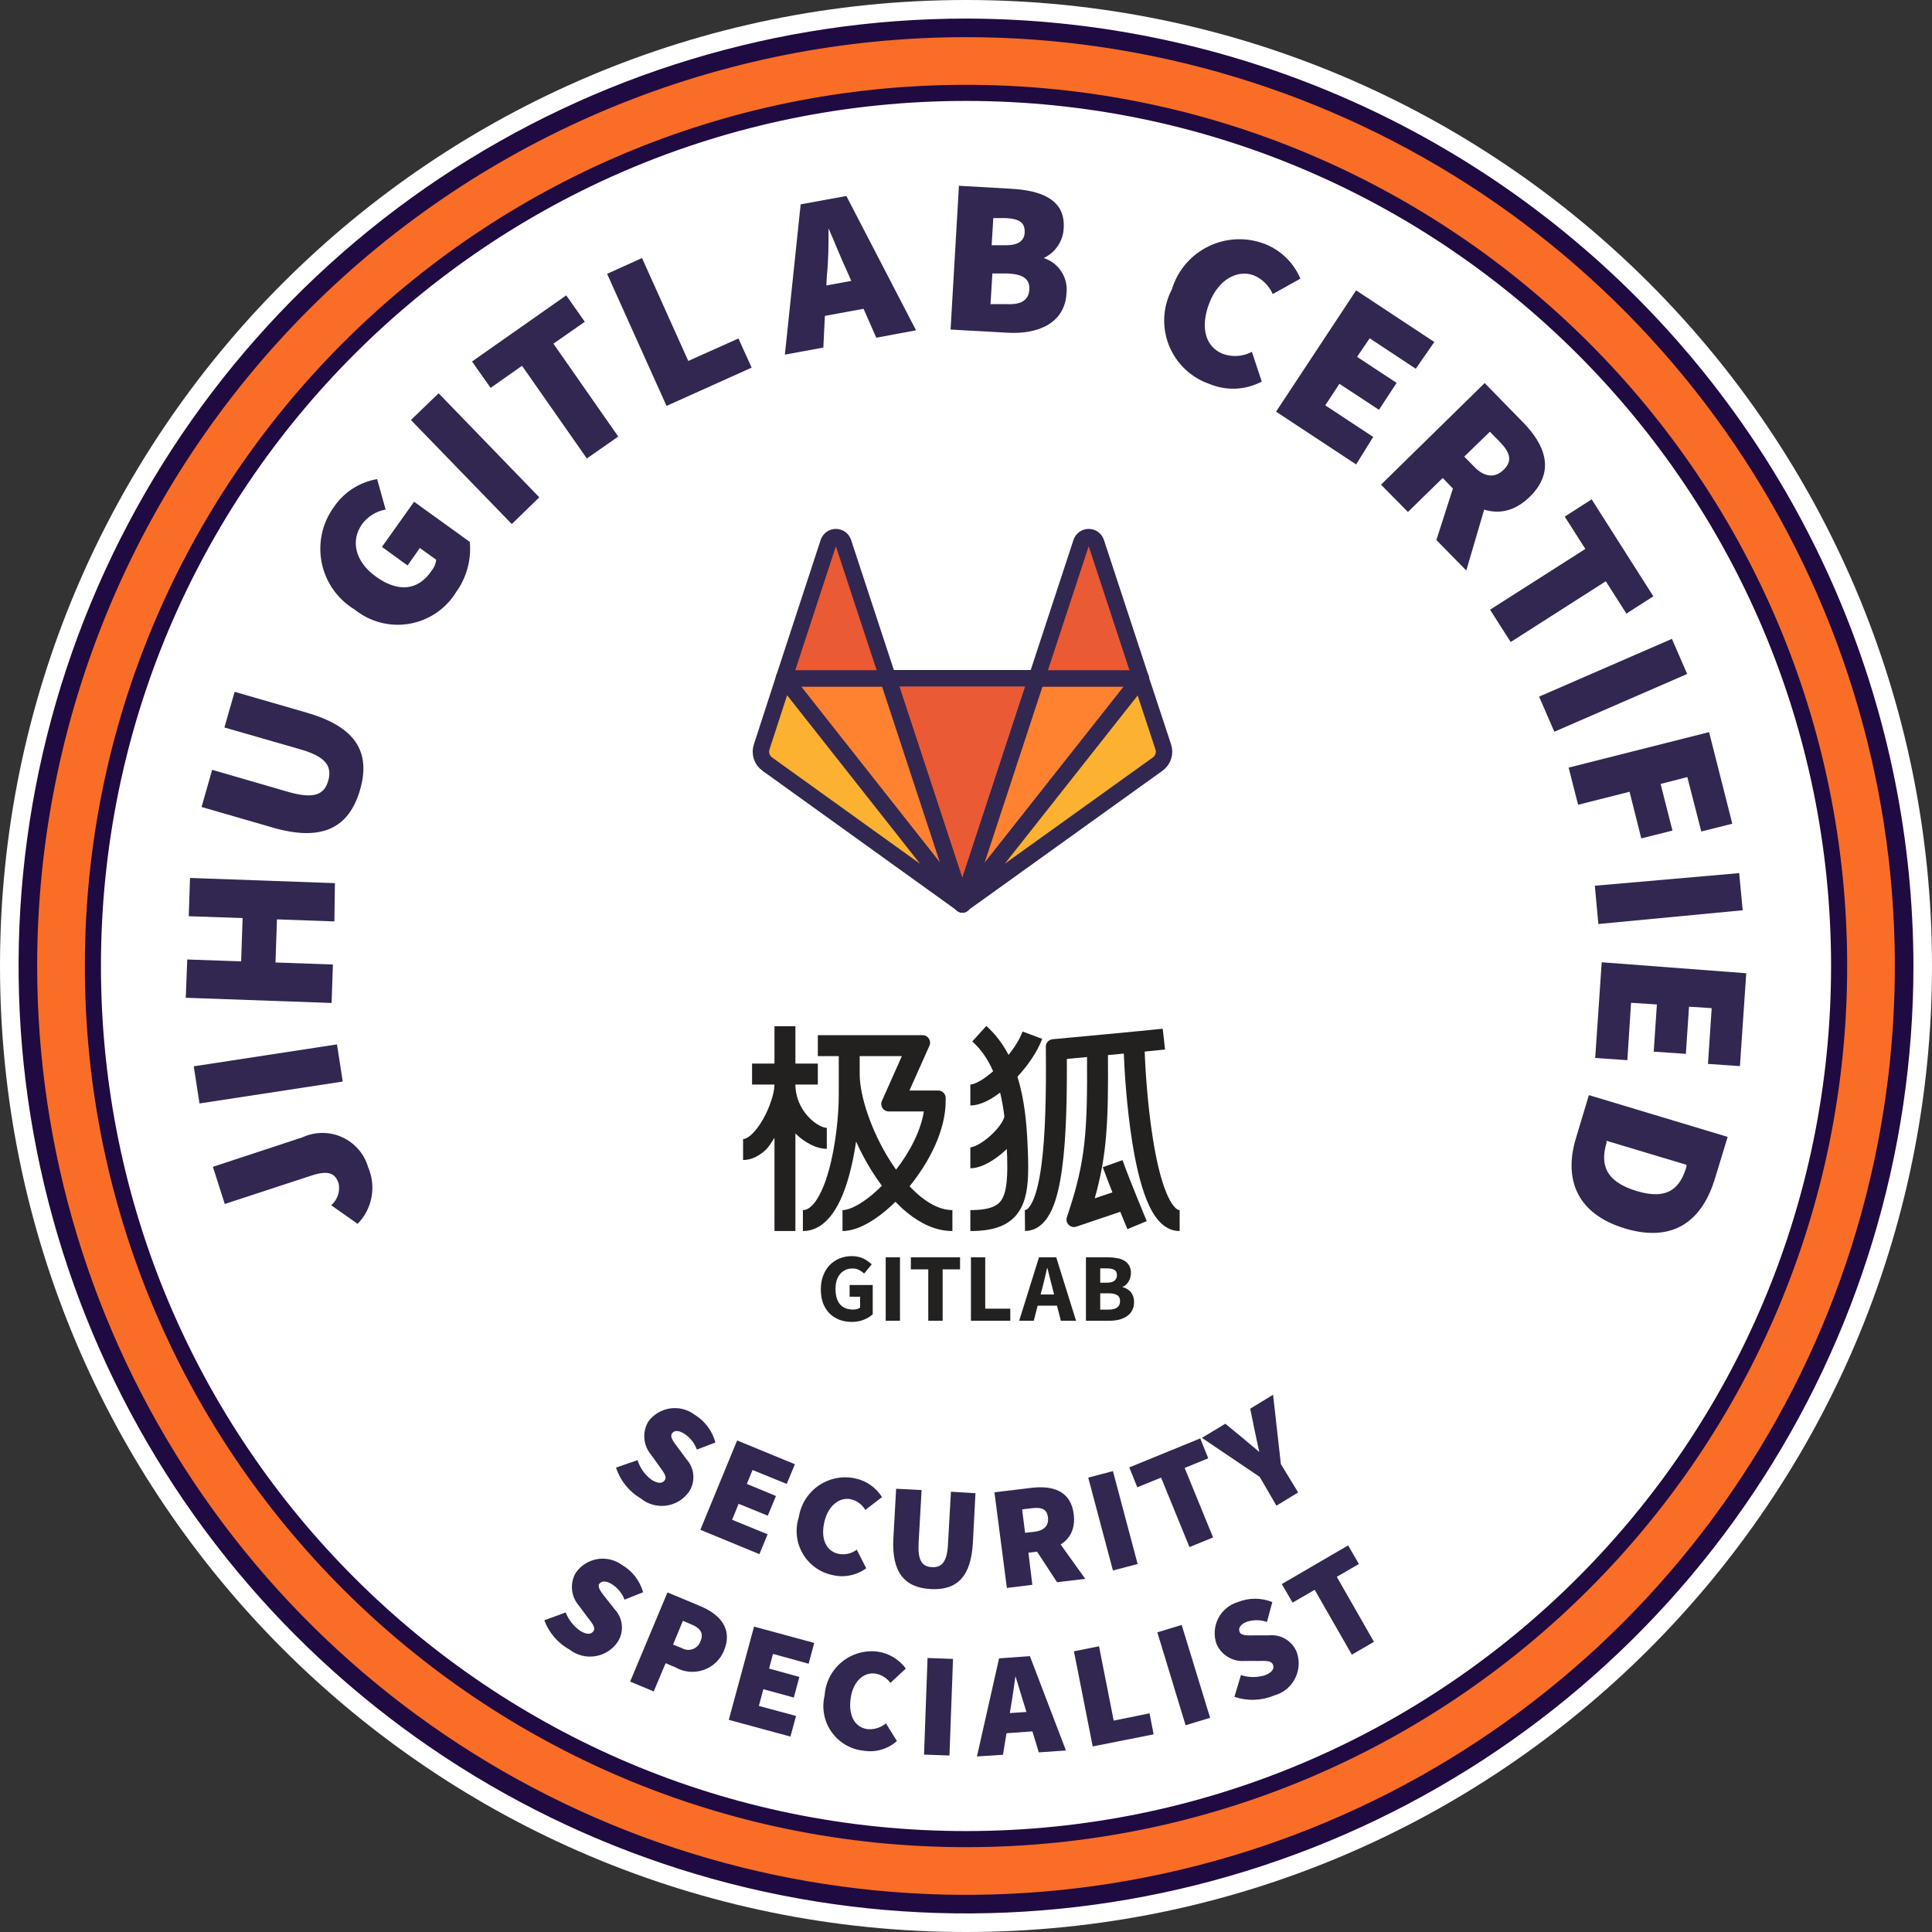 <svg xmlns="http://www.w3.org/2000/svg" width="120" height="120" viewBox="0 0 120 120" fill="none"><rect x="0" y="0" width="120" height="120" fill="#333333" stroke="none"/><path d="M60 120C93.137 120 120 93.137 120 60C120 26.863 93.137 0 60 0C26.863 0 0 26.863 0 60C0 93.137 26.863 120 60 120Z" fill="white"></path><path d="M60 118.269C92.181 118.269 118.269 92.181 118.269 60C118.269 27.819 92.181 1.731 60 1.731C27.819 1.731 1.73 27.819 1.73 60C1.73 92.181 27.819 118.269 60 118.269Z" fill="#FA6D26"></path><path d="M60.001 2.308C71.411 2.308 82.565 5.691 92.053 12.031C101.54 18.37 108.935 27.38 113.301 37.922C117.668 48.464 118.81 60.064 116.584 71.255C114.358 82.446 108.864 92.726 100.795 100.795C92.727 108.863 82.447 114.358 71.256 116.584C60.065 118.81 48.465 117.667 37.923 113.301C27.381 108.934 18.37 101.54 12.031 92.052C5.692 82.565 2.308 71.41 2.308 60C2.308 44.699 8.386 30.025 19.206 19.205C30.025 8.386 44.7 2.308 60.001 2.308V2.308ZM60.001 1.154C48.362 1.154 36.984 4.605 27.307 11.071C17.63 17.537 10.088 26.728 5.634 37.48C1.18 48.233 0.014 60.065 2.285 71.48C4.556 82.895 10.16 93.381 18.39 101.61C26.62 109.84 37.105 115.445 48.52 117.715C59.935 119.986 71.767 118.821 82.52 114.367C93.273 109.913 102.463 102.37 108.929 92.693C115.395 83.016 118.847 71.639 118.847 60C118.828 44.399 112.623 29.442 101.591 18.41C90.559 7.378 75.602 1.172 60.001 1.154V1.154Z" fill="#200A42"></path><path d="M60 114.231C89.951 114.231 114.231 89.951 114.231 60C114.231 30.049 89.951 5.769 60 5.769C30.049 5.769 5.77 30.049 5.77 60C5.77 89.951 30.049 114.231 60 114.231Z" fill="white" stroke="#200A42" stroke-miterlimit="10"></path><path d="M33.808 100.638L35.135 100.154C35.32 100.622 35.641 101.024 36.058 101.308C36.473 101.55 36.727 101.515 36.865 101.308C37.004 101.1 36.796 100.823 36.45 100.396L35.965 99.739C35.721 99.463 35.569 99.118 35.531 98.751C35.494 98.384 35.573 98.015 35.758 97.696C35.911 97.472 36.108 97.28 36.337 97.133C36.565 96.986 36.821 96.886 37.089 96.84C37.357 96.794 37.632 96.802 37.897 96.864C38.161 96.925 38.411 97.04 38.631 97.2C39.273 97.573 39.744 98.181 39.946 98.896L38.792 99.358C38.635 98.949 38.347 98.605 37.973 98.377C37.638 98.181 37.361 98.181 37.223 98.377C37.085 98.573 37.327 98.885 37.696 99.346L38.181 99.958C38.431 100.224 38.586 100.565 38.621 100.928C38.657 101.291 38.571 101.656 38.377 101.965C38.219 102.203 38.014 102.406 37.775 102.561C37.535 102.716 37.266 102.82 36.985 102.867C36.703 102.913 36.415 102.901 36.139 102.832C35.862 102.762 35.603 102.636 35.377 102.462C34.653 102.061 34.096 101.414 33.808 100.638V100.638Z" fill="#322750"></path><path d="M41.458 98.908L43.477 99.75C44.689 100.258 45.542 101.135 44.966 102.531C44.85 102.81 44.676 103.061 44.456 103.268C44.235 103.475 43.973 103.632 43.687 103.729C43.401 103.826 43.097 103.861 42.796 103.832C42.495 103.802 42.204 103.709 41.943 103.558L41.343 103.304L40.604 105.058L39.139 104.446L41.458 98.908ZM42.358 102.369C42.46 102.428 42.575 102.464 42.692 102.473C42.81 102.483 42.928 102.466 43.039 102.424C43.149 102.382 43.249 102.316 43.331 102.231C43.413 102.145 43.474 102.043 43.512 101.931C43.719 101.446 43.512 101.123 42.912 100.881L42.416 100.673L41.804 102.15L42.358 102.369Z" fill="#322750"></path><path d="M46.835 101.031L50.573 102.046L50.227 103.338L48.012 102.727L47.77 103.638L49.65 104.158L49.304 105.438L47.412 104.919L47.135 105.958L49.443 106.581L49.096 107.862L45.266 106.823L46.835 101.031Z" fill="#322750"></path><path d="M51.219 105.312C51.244 104.91 51.352 104.518 51.535 104.16C51.718 103.802 51.972 103.485 52.283 103.23C52.594 102.974 52.954 102.786 53.34 102.675C53.727 102.565 54.132 102.535 54.531 102.588C54.874 102.64 55.204 102.76 55.501 102.94C55.798 103.121 56.057 103.358 56.262 103.638L55.304 104.527C55.079 104.221 54.744 104.014 54.369 103.95C53.677 103.846 52.985 104.4 52.835 105.485C52.685 106.569 53.1 107.285 53.873 107.4C54.29 107.438 54.705 107.31 55.027 107.042L55.708 108.138C55.429 108.388 55.097 108.571 54.738 108.675C54.378 108.779 54 108.801 53.631 108.738C53.236 108.697 52.855 108.572 52.512 108.371C52.17 108.17 51.875 107.898 51.646 107.573C51.418 107.248 51.261 106.879 51.188 106.489C51.114 106.098 51.125 105.697 51.219 105.312Z" fill="#322750"></path><path d="M57.612 102.981L59.193 103.038L58.973 109.038L57.393 108.981L57.612 102.981Z" fill="#322750"></path><path d="M62.054 103.004L63.969 102.865L66.208 108.727L64.523 108.842L63.646 105.981C63.461 105.427 63.265 104.7 63.069 104.112C62.988 104.723 62.885 105.45 62.781 106.038L62.296 108.992L60.681 109.096L62.054 103.004ZM61.777 106.465L64.708 106.269L64.788 107.492L61.858 107.7L61.777 106.465Z" fill="#322750"></path><path d="M66.704 102.565L68.262 102.254L69.173 106.869L71.4 106.419L71.654 107.723L67.87 108.473L66.704 102.565Z" fill="#322750"></path><path d="M71.885 101.388L73.396 100.927L75.162 106.696L73.639 107.158L71.885 101.388Z" fill="#322750"></path><path d="M76.673 105.392L77.076 104.042C77.571 104.205 78.105 104.205 78.6 104.042C79.038 103.858 79.165 103.627 79.061 103.385C78.957 103.142 78.634 103.154 78.092 103.165H77.307C76.939 103.194 76.572 103.105 76.257 102.913C75.942 102.72 75.696 102.433 75.553 102.092C75.466 101.836 75.431 101.564 75.451 101.294C75.47 101.023 75.544 100.76 75.668 100.518C75.792 100.277 75.963 100.063 76.171 99.89C76.38 99.716 76.621 99.586 76.88 99.508C77.569 99.231 78.338 99.231 79.026 99.508L78.692 100.742C78.277 100.597 77.826 100.597 77.411 100.742C77.053 100.892 76.892 101.123 76.996 101.365C77.1 101.608 77.457 101.585 78.046 101.573H78.83C79.193 101.538 79.558 101.623 79.868 101.815C80.179 102.007 80.418 102.294 80.55 102.635C80.643 102.903 80.681 103.188 80.659 103.472C80.638 103.755 80.558 104.032 80.424 104.283C80.291 104.534 80.108 104.755 79.885 104.932C79.662 105.109 79.405 105.238 79.13 105.312C78.349 105.638 77.474 105.667 76.673 105.392V105.392Z" fill="#322750"></path><path d="M81.657 98.746L80.284 99.542L79.615 98.388L83.734 95.989L84.404 97.142L83.031 97.939L85.338 101.977L83.965 102.773L81.657 98.746Z" fill="#322750"></path><path d="M38.262 91.154L39.6 90.692C39.755 91.189 40.067 91.622 40.489 91.927C40.904 92.169 41.158 92.146 41.296 91.927C41.435 91.708 41.227 91.454 40.904 91.004L40.431 90.346C40.194 90.063 40.051 89.713 40.022 89.345C39.993 88.977 40.08 88.609 40.269 88.292C40.43 88.074 40.633 87.889 40.865 87.749C41.098 87.61 41.356 87.518 41.625 87.48C41.893 87.441 42.167 87.456 42.429 87.524C42.692 87.593 42.938 87.712 43.154 87.877C43.785 88.265 44.243 88.88 44.435 89.596L43.281 90.035C43.136 89.623 42.855 89.273 42.485 89.042C42.15 88.835 41.873 88.823 41.735 89.042C41.596 89.261 41.827 89.55 42.185 90.023L42.646 90.646C42.889 90.917 43.036 91.261 43.063 91.624C43.09 91.988 42.996 92.35 42.796 92.654C42.633 92.887 42.424 93.084 42.182 93.232C41.939 93.38 41.669 93.477 41.387 93.516C41.105 93.555 40.819 93.536 40.545 93.459C40.271 93.382 40.016 93.249 39.796 93.069C39.068 92.64 38.522 91.958 38.262 91.154V91.154Z" fill="#322750"></path><path d="M45.785 89.469L49.373 90.946L48.865 92.169L46.742 91.304L46.385 92.169L48.196 92.919L47.688 94.142L45.877 93.404L45.473 94.396L47.677 95.296L47.169 96.531L43.5 95.019L45.785 89.469Z" fill="#322750"></path><path d="M49.615 94.235C49.676 93.838 49.819 93.458 50.033 93.118C50.248 92.779 50.53 92.487 50.863 92.262C51.195 92.037 51.571 91.883 51.965 91.809C52.36 91.736 52.766 91.744 53.157 91.835C53.491 91.91 53.807 92.051 54.086 92.249C54.365 92.447 54.603 92.698 54.784 92.989L53.746 93.785C53.652 93.624 53.527 93.483 53.379 93.37C53.23 93.257 53.061 93.174 52.88 93.127C52.2 92.965 51.461 93.45 51.207 94.512C50.953 95.573 51.311 96.335 52.061 96.508C52.261 96.551 52.467 96.55 52.666 96.507C52.865 96.463 53.052 96.377 53.215 96.254L53.803 97.408C53.502 97.629 53.156 97.781 52.788 97.853C52.421 97.925 52.043 97.915 51.681 97.823C51.299 97.74 50.94 97.579 50.624 97.349C50.31 97.119 50.046 96.825 49.852 96.487C49.657 96.149 49.535 95.774 49.495 95.386C49.454 94.998 49.495 94.606 49.615 94.235Z" fill="#322750"></path><path d="M55.488 95.562L55.661 92.469L57.242 92.55L57.057 95.827C56.999 96.9 57.253 97.304 57.876 97.338C58.499 97.373 58.823 97.004 58.88 95.931L59.065 92.654L60.588 92.746L60.426 95.838C60.311 97.881 59.48 98.792 57.807 98.7C56.134 98.608 55.384 97.604 55.488 95.562Z" fill="#322750"></path><path d="M61.766 92.689L64.073 92.412C65.354 92.262 66.508 92.573 66.692 94.05C66.877 95.527 65.839 96.219 64.558 96.358L63.877 96.439L64.12 98.435L62.539 98.631L61.766 92.689ZM64.235 95.146C64.858 95.065 65.158 94.754 65.089 94.235C65.019 93.715 64.685 93.6 64.062 93.681L63.485 93.75L63.669 95.204L64.235 95.146ZM64.166 96L65.1 94.846L67.408 98.065L65.654 98.273L64.166 96Z" fill="#322750"></path><path d="M67.592 91.777L69.126 91.373L70.661 97.142L69.126 97.546L67.592 91.777Z" fill="#322750"></path><path d="M72.116 91.777L70.639 92.377L70.143 91.142L74.55 89.342L75.046 90.577L73.581 91.177L75.346 95.492L73.881 96.092L72.116 91.777Z" fill="#322750"></path><path d="M78.242 91.731L74.653 89.308L76.107 88.431L77.134 89.273L78.219 90.185C78.103 89.7 78.022 89.262 77.919 88.8L77.653 87.496L79.073 86.631L79.557 90.935L80.63 92.7L79.28 93.519L78.242 91.731Z" fill="#322750"></path><path d="M22.211 76.015L20.573 74.862C20.762 74.697 20.904 74.486 20.985 74.249C21.067 74.012 21.083 73.757 21.034 73.511C20.838 72.9 20.434 72.658 19.35 73.015L13.961 74.781L13.223 72.473L18.796 70.638C19.182 70.461 19.603 70.368 20.029 70.368C20.454 70.368 20.875 70.46 21.262 70.638C21.648 70.815 21.992 71.074 22.27 71.397C22.547 71.72 22.752 72.099 22.869 72.508C23.12 73.091 23.192 73.737 23.075 74.362C22.958 74.987 22.657 75.562 22.211 76.015V76.015Z" fill="#322750"></path><path d="M12.392 68.538L12.034 66.231L20.93 64.869L21.288 67.177L12.392 68.538Z" fill="#322750"></path><path d="M11.538 61.973L11.63 59.596L14.977 59.712L15.069 57.023L11.723 56.908L11.803 54.531L20.803 54.854L20.769 57.231L17.203 57.104L17.111 59.781L20.677 59.908L20.596 62.296L11.538 61.973Z" fill="#322750"></path><path d="M16.985 51.415L12.52 50.123L13.177 47.815L17.908 49.188C19.454 49.627 20.135 49.396 20.389 48.485C20.643 47.573 20.216 46.996 18.669 46.546L13.939 45.185L14.573 42.969L19.039 44.261C22.004 45.115 23.066 46.639 22.362 49.062C21.658 51.485 19.939 52.258 16.985 51.415Z" fill="#322750"></path><path d="M22.026 37.858C21.501 37.541 21.048 37.118 20.695 36.616C20.343 36.114 20.099 35.544 19.98 34.942C19.86 34.34 19.868 33.72 20.002 33.122C20.136 32.523 20.393 31.959 20.757 31.465C21.065 31.017 21.459 30.634 21.917 30.341C22.375 30.048 22.887 29.849 23.423 29.758L23.953 31.65C23.36 31.753 22.829 32.084 22.477 32.573C21.773 33.577 22.038 34.881 23.365 35.827C24.692 36.773 25.95 36.738 26.826 35.423C26.978 35.235 27.07 35.006 27.092 34.765L26.076 34.038L25.315 35.123L23.723 33.969L25.719 31.165L29.18 33.658C29.283 34.769 28.98 35.88 28.326 36.785C28.009 37.299 27.585 37.74 27.084 38.078C26.582 38.416 26.015 38.643 25.419 38.745C24.823 38.846 24.212 38.819 23.627 38.666C23.042 38.514 22.497 38.238 22.026 37.858V37.858Z" fill="#322750"></path><path d="M25.523 26.088L27.243 24.427L33.496 30.888L31.789 32.55L25.523 26.088Z" fill="#322750"></path><path d="M32.423 22.719L30.473 24.092L29.319 22.454L35.169 18.346L36.323 19.985L34.373 21.346L38.4 27.115L36.45 28.477L32.423 22.719Z" fill="#322750"></path><path d="M37.708 17.008L39.877 16.027L42.75 22.419L45.866 21.023L46.685 22.835L41.4 25.212L37.708 17.008Z" fill="#322750"></path><path d="M49.731 12.692L52.569 12.173L56.896 20.515L54.427 20.977L52.615 16.858C52.246 16.061 51.831 15.023 51.462 14.181C51.462 15.115 51.462 16.212 51.358 17.1L51.139 21.588L48.75 22.027L49.731 12.692ZM49.927 17.988L54.254 17.192L54.589 19.004L50.261 19.8L49.927 17.988Z" fill="#322750"></path><path d="M59.561 11.539L62.792 11.723C64.673 11.827 66.173 12.392 66.069 14.158C66.054 14.554 65.93 14.938 65.71 15.268C65.49 15.598 65.183 15.861 64.823 16.027V16.027C65.277 16.171 65.667 16.468 65.926 16.869C66.185 17.268 66.296 17.746 66.242 18.219C66.138 20.065 64.488 20.781 62.561 20.665L59.042 20.469L59.561 11.539ZM62.492 18.889C63.438 18.946 63.9 18.635 63.934 17.977C63.969 17.319 63.542 17.042 62.607 16.985H61.638L61.523 18.889H62.492ZM62.492 15.231C63.265 15.231 63.646 14.942 63.646 14.389C63.646 13.835 63.334 13.592 62.492 13.546H61.696L61.592 15.231H62.492Z" fill="#322750"></path><path d="M72.785 17.977C72.959 17.4 73.25 16.864 73.64 16.405C74.031 15.945 74.512 15.571 75.053 15.306C75.594 15.041 76.185 14.89 76.787 14.863C77.39 14.836 77.991 14.934 78.554 15.15C79.049 15.343 79.5 15.634 79.88 16.004C80.261 16.375 80.563 16.818 80.769 17.308L79.05 18.265C78.826 17.748 78.414 17.335 77.896 17.111C76.915 16.731 75.704 17.296 75.115 18.819C74.527 20.342 74.873 21.554 75.958 21.981C76.25 22.086 76.561 22.129 76.871 22.107C77.181 22.085 77.483 21.999 77.758 21.854L78.369 23.7C77.874 23.963 77.326 24.113 76.765 24.139C76.204 24.165 75.645 24.066 75.127 23.85C74.559 23.656 74.039 23.341 73.604 22.927C73.169 22.513 72.828 22.01 72.606 21.452C72.383 20.894 72.284 20.295 72.315 19.695C72.346 19.095 72.506 18.509 72.785 17.977Z" fill="#322750"></path><path d="M84.231 18.035L89.089 21.242L87.935 22.904L85.073 21.012L84.289 22.165L86.746 23.781L85.65 25.454L83.192 23.838L82.316 25.177L85.292 27.139L84.231 28.846L79.258 25.569L84.231 18.035Z" fill="#322750"></path><path d="M92.216 23.792L94.593 26.227C95.954 27.612 96.635 29.262 95.031 30.842C93.427 32.423 91.674 31.812 90.323 30.427L89.608 29.689L87.45 31.8L85.777 30.104L92.216 23.792ZM90.462 29.665H92.77L91.073 35.435L89.216 33.542L90.462 29.665ZM91.547 28.973C92.204 29.654 92.85 29.712 93.404 29.169C93.958 28.627 93.797 28.096 93.139 27.427L92.539 26.815L90.947 28.362L91.547 28.973Z" fill="#322750"></path><path d="M98.469 34.096L97.188 32.088L98.861 31.015L102.692 37.038L101.019 38.111L99.738 36.104L93.831 39.877L92.55 37.869L98.469 34.096Z" fill="#322750"></path><path d="M103.846 39.681L104.792 41.862L96.542 45.45L95.596 43.269L103.846 39.681Z" fill="#322750"></path><path d="M106.154 45.473L107.596 51.162L105.669 51.646L104.804 48.265L103.142 48.692L103.881 51.589L101.942 52.073L101.215 49.177L98.019 49.985L97.431 47.677L106.154 45.473Z" fill="#322750"></path><path d="M108.023 54.231L108.242 56.538L99.277 57.392L99.058 55.015L108.023 54.231Z" fill="#322750"></path><path d="M108.462 60.45L108.07 66.219L106.085 66.081L106.316 62.619L104.908 62.527L104.712 65.458L102.716 65.319L102.912 62.389L101.308 62.285L101.077 65.85L99.081 65.712L99.485 59.769L108.462 60.45Z" fill="#322750"></path><path d="M107.308 70.615L106.534 73.154C105.75 75.785 103.984 77.215 100.938 76.304C97.892 75.392 97.131 73.189 97.881 70.708L98.688 68.019L107.308 70.615ZM99.784 70.985C99.415 72.231 99.623 73.362 101.642 73.973C103.661 74.585 104.377 73.719 104.746 72.473V72.346L99.784 70.858V70.985Z" fill="#322750"></path><path d="M59.769 56.469L64.453 42.069H55.096L59.769 56.469Z" fill="#E54C2E"></path><path d="M48.531 42.069L47.1 46.442C47.038 46.638 47.038 46.848 47.102 47.043C47.167 47.238 47.291 47.407 47.458 47.527L59.77 56.469L48.531 42.069Z" fill="#FBAC2B"></path><path d="M48.531 42.069H55.097L52.27 33.392C52.238 33.294 52.177 33.209 52.094 33.149C52.011 33.088 51.911 33.056 51.808 33.056C51.706 33.056 51.605 33.088 51.523 33.149C51.44 33.209 51.378 33.294 51.347 33.392L48.531 42.069Z" fill="#E54C2E"></path><path d="M71.019 42.069L72.439 46.442C72.502 46.638 72.501 46.848 72.437 47.043C72.372 47.238 72.248 47.407 72.081 47.527L59.77 56.469L71.019 42.069Z" fill="#FBAC2B"></path><path d="M71.019 42.069H64.454L67.269 33.392C67.301 33.294 67.362 33.209 67.445 33.149C67.528 33.088 67.628 33.056 67.731 33.056C67.834 33.056 67.934 33.088 68.017 33.149C68.1 33.209 68.161 33.294 68.193 33.392L71.019 42.069Z" fill="#E54C2E"></path><path d="M59.77 56.469L64.454 42.069H71.019L59.77 56.469Z" fill="#FB782B"></path><path d="M59.77 56.469L48.531 42.069H55.097L59.77 56.469Z" fill="#FB782B"></path><path d="M52.909 82.106C52.639 82.106 52.386 82.064 52.148 81.979C51.915 81.891 51.712 81.762 51.539 81.592C51.366 81.423 51.229 81.214 51.128 80.964C51.032 80.71 50.983 80.418 50.983 80.087C50.983 79.761 51.034 79.471 51.134 79.217C51.235 78.959 51.372 78.742 51.545 78.564C51.722 78.387 51.927 78.252 52.16 78.159C52.394 78.067 52.641 78.02 52.903 78.02C53.189 78.02 53.434 78.073 53.639 78.177C53.844 78.282 54.011 78.401 54.14 78.534L53.675 79.102C53.575 79.013 53.468 78.939 53.356 78.879C53.243 78.818 53.102 78.788 52.933 78.788C52.78 78.788 52.639 78.818 52.511 78.879C52.386 78.935 52.277 79.017 52.185 79.126C52.092 79.235 52.02 79.368 51.967 79.525C51.919 79.682 51.895 79.86 51.895 80.057C51.895 80.464 51.985 80.78 52.166 81.006C52.352 81.228 52.629 81.338 52.999 81.338C53.08 81.338 53.158 81.328 53.235 81.308C53.311 81.288 53.374 81.258 53.422 81.218V80.541H52.77V79.815H54.207V81.629C54.07 81.762 53.889 81.874 53.663 81.967C53.438 82.06 53.187 82.106 52.909 82.106Z" fill="#232020"></path><path d="M55.013 82.034V78.093H55.9V82.034H55.013Z" fill="#232020"></path><path d="M57.656 82.034V78.842H56.575V78.093H59.63V78.842H58.549V82.034H57.656Z" fill="#232020"></path><path d="M60.307 82.034V78.093H61.194V81.284H62.751V82.034H60.307Z" fill="#232020"></path><path d="M64.728 80.039L64.632 80.402H65.471L65.38 80.039C65.324 79.842 65.27 79.632 65.217 79.41C65.165 79.189 65.113 78.975 65.06 78.77H65.036C64.988 78.979 64.938 79.195 64.885 79.416C64.837 79.634 64.785 79.842 64.728 80.039ZM63.304 82.034L64.535 78.093H65.604L66.835 82.034H65.893L65.652 81.097H64.451L64.209 82.034H63.304Z" fill="#232020"></path><path d="M67.45 82.034V78.093H68.796C69.001 78.093 69.19 78.109 69.363 78.141C69.54 78.169 69.693 78.222 69.822 78.298C69.955 78.375 70.058 78.476 70.13 78.6C70.206 78.725 70.245 78.882 70.245 79.072C70.245 79.161 70.233 79.249 70.208 79.338C70.184 79.427 70.15 79.509 70.106 79.586C70.061 79.662 70.007 79.731 69.943 79.791C69.882 79.852 69.812 79.896 69.731 79.924V79.948C69.832 79.972 69.925 80.011 70.009 80.063C70.094 80.112 70.168 80.174 70.233 80.251C70.297 80.327 70.347 80.418 70.383 80.522C70.42 80.623 70.438 80.74 70.438 80.873C70.438 81.075 70.397 81.248 70.317 81.393C70.241 81.538 70.132 81.659 69.991 81.756C69.854 81.848 69.693 81.919 69.508 81.967C69.323 82.011 69.124 82.034 68.911 82.034H67.45ZM68.337 79.67H68.754C68.971 79.67 69.128 79.628 69.225 79.543C69.325 79.459 69.375 79.346 69.375 79.205C69.375 79.052 69.325 78.943 69.225 78.879C69.124 78.814 68.969 78.782 68.76 78.782H68.337V79.67ZM68.337 81.344H68.838C69.325 81.344 69.569 81.167 69.569 80.813C69.569 80.639 69.508 80.516 69.388 80.444C69.267 80.367 69.084 80.329 68.838 80.329H68.337V81.344Z" fill="#232020"></path><g clip-path="url(#clip0)"><path d="M48.104 76.462V70.669C47.965 70.89 47.747 71.251 47.546 71.434C47.184 71.763 46.709 72.051 46.154 72.051V70.751C46.25 70.751 46.425 70.697 46.672 70.472C46.911 70.254 47.156 69.932 47.378 69.545C47.835 68.752 48.104 67.856 48.104 67.362H46.712V66.062H48.104V63.74H49.404V66.062H50.797V67.362H49.404C49.404 68.172 49.743 68.857 50.187 69.344C50.657 69.861 51.146 70.055 51.355 70.055V71.355C50.704 71.355 49.979 70.964 49.404 70.404V76.462H48.104Z" fill="#232020"></path><path fill-rule="evenodd" clip-rule="evenodd" d="M50.797 65.597H52.097V68.012C52.097 69.266 51.911 71.155 51.474 72.711C51.255 73.493 50.986 74.145 50.677 74.587C50.366 75.031 50.094 75.162 49.869 75.162V76.462C50.7 76.462 51.315 75.943 51.743 75.331C52.172 74.717 52.49 73.906 52.726 73.062C52.919 72.373 53.067 71.631 53.173 70.903C53.46 71.54 53.795 72.169 54.165 72.757C54.357 73.063 54.562 73.362 54.777 73.649C54.41 74.017 54.037 74.333 53.681 74.581C53.086 74.995 52.617 75.162 52.33 75.162V76.462C53.017 76.462 53.756 76.113 54.423 75.648C54.823 75.371 55.227 75.031 55.618 74.646C55.855 74.891 56.1 75.12 56.353 75.326C57.176 75.994 58.129 76.462 59.155 76.462V75.162C58.532 75.162 57.861 74.876 57.173 74.317C56.943 74.13 56.716 73.916 56.495 73.681C57.71 72.192 58.737 70.222 58.737 68.383V68.197C58.737 67.941 58.529 67.733 58.273 67.733H56.488L57.729 64.951C57.866 64.644 57.641 64.297 57.305 64.297H50.797V65.597ZM55.656 72.649C56.532 71.52 57.196 70.216 57.383 69.033H55.201C54.864 69.033 54.64 68.687 54.777 68.38L56.017 65.597H53.397V66.712C53.397 68.08 54.114 70.234 55.265 72.065C55.391 72.266 55.522 72.461 55.656 72.649Z" fill="#232020"></path></g><path d="M62.119 67.862C62.226 68.302 62.316 68.793 62.384 69.342C62.373 69.413 62.327 69.556 62.191 69.769C62.042 70.001 61.823 70.255 61.568 70.492C61.313 70.729 61.038 70.932 60.787 71.072C60.52 71.221 60.344 71.262 60.27 71.262V72.562C60.671 72.562 61.079 72.397 61.42 72.207C61.776 72.009 62.134 71.74 62.452 71.445C62.48 71.419 62.508 71.393 62.536 71.366C62.564 71.979 62.574 72.507 62.555 72.964C62.528 73.595 62.446 74.032 62.308 74.339C62.182 74.62 62.006 74.804 61.729 74.932C61.426 75.073 60.969 75.162 60.27 75.162V76.462C61.055 76.462 61.728 76.366 62.276 76.112C62.849 75.846 63.246 75.425 63.495 74.871C63.732 74.342 63.825 73.711 63.854 73.019C63.883 72.322 63.849 71.504 63.797 70.575C63.713 69.084 63.507 67.874 63.194 66.878C63.844 66.176 64.429 65.332 64.732 64.526L63.515 64.069C63.343 64.526 63.03 65.038 62.644 65.525C62.261 64.789 61.796 64.206 61.263 63.723L60.39 64.686C60.88 65.13 61.327 65.707 61.685 66.538C61.42 66.771 61.159 66.966 60.92 67.108C60.592 67.304 60.373 67.362 60.27 67.362V68.662C60.723 68.662 61.186 68.464 61.587 68.225C61.764 68.119 61.942 67.997 62.119 67.862Z" fill="#232020"></path><path d="M68.543 64.253C70.101 64.106 71.764 63.947 72.219 63.896L72.363 65.188C72.15 65.212 71.686 65.258 71.097 65.315C71.131 66.264 71.261 68.534 71.604 70.7C71.806 71.977 72.075 73.175 72.424 74.037C72.6 74.471 72.779 74.778 72.948 74.966C73.111 75.148 73.219 75.163 73.27 75.162V76.462C72.724 76.467 72.298 76.188 71.98 75.835C71.668 75.487 71.421 75.023 71.219 74.525C70.814 73.523 70.526 72.208 70.32 70.903C69.977 68.737 69.841 66.479 69.801 65.44C69.478 65.471 69.145 65.502 68.817 65.533C68.845 69.636 68.763 71.712 67.995 74.431L69.094 74.06C68.874 73.505 68.656 72.943 68.496 72.497L69.72 72.058C69.957 72.718 70.332 73.661 70.651 74.447C70.81 74.838 70.954 75.188 71.058 75.439C71.111 75.565 71.153 75.666 71.182 75.736C71.196 75.771 71.208 75.798 71.215 75.816L71.227 75.844L71.227 75.844C71.227 75.844 71.227 75.844 70.627 76.095C70.028 76.346 70.028 76.346 70.028 76.346L70.016 76.318C70.008 76.299 69.997 76.272 69.982 76.237C69.953 76.166 69.91 76.064 69.857 75.937C69.783 75.757 69.688 75.527 69.582 75.267L66.856 76.188C66.493 76.311 66.146 75.966 66.266 75.603L66.383 75.249C67.426 72.092 67.547 70.23 67.517 65.655C67.173 65.688 66.856 65.718 66.585 65.743C66.469 65.754 66.362 65.764 66.264 65.773C66.276 68.253 66.224 70.702 65.967 72.587C65.83 73.598 65.627 74.502 65.315 75.17C65.011 75.819 64.499 76.45 63.666 76.458L63.655 75.158C63.716 75.157 63.9 75.126 64.137 74.619C64.365 74.132 64.547 73.385 64.679 72.412C64.942 70.479 64.984 67.868 64.96 65.186L64.959 65.016C64.957 64.774 65.14 64.572 65.38 64.549C66.434 64.451 67.489 64.353 68.543 64.253Z" fill="#232020"></path><path d="M59.77 56.169L64.385 42.127H55.154L59.77 56.169Z" fill="#E95A35" stroke="#322750" stroke-width="1.02" stroke-linecap="round" stroke-linejoin="round"></path><path d="M59.769 56.169L55.154 42.127H48.692L59.769 56.169Z" fill="#FF8231" stroke="#322750" stroke-width="1.02" stroke-linecap="round" stroke-linejoin="round"></path><path d="M48.692 42.139L47.308 46.396C47.245 46.587 47.245 46.793 47.307 46.983C47.37 47.174 47.491 47.34 47.654 47.458L59.792 56.181L48.715 42.139H48.692Z" fill="#FDB131" stroke="#322750" stroke-width="1.02" stroke-linecap="round" stroke-linejoin="round"></path><path d="M48.692 42.138H55.154L52.373 33.681C52.339 33.587 52.277 33.506 52.196 33.449C52.114 33.392 52.017 33.361 51.917 33.361C51.818 33.361 51.721 33.392 51.639 33.449C51.557 33.506 51.495 33.587 51.462 33.681L48.692 42.138Z" fill="#E95A35" stroke="#322750" stroke-width="1.02" stroke-linecap="round" stroke-linejoin="round"></path><path d="M59.77 56.169L64.385 42.127H70.858L59.77 56.169Z" fill="#FF8231" stroke="#322750" stroke-width="1.02" stroke-linecap="round" stroke-linejoin="round"></path><path d="M70.847 42.139L72.254 46.396C72.317 46.587 72.317 46.793 72.254 46.983C72.192 47.174 72.071 47.34 71.908 47.458L59.77 56.169L70.847 42.139V42.139Z" fill="#FDB131" stroke="#322750" stroke-width="1.02" stroke-linecap="round" stroke-linejoin="round"></path><path d="M70.858 42.138H64.385L67.165 33.681C67.199 33.587 67.261 33.506 67.343 33.449C67.424 33.392 67.522 33.361 67.621 33.361C67.721 33.361 67.818 33.392 67.9 33.449C67.981 33.506 68.043 33.587 68.077 33.681L70.858 42.138V42.138Z" fill="#E95A35" stroke="#322750" stroke-width="1.02" stroke-linecap="round" stroke-linejoin="round"></path><defs><clipPath id="clip0"><rect width="13.001" height="13.001" fill="white" transform="translate(46.154 63.462)"></rect></clipPath></defs></svg>